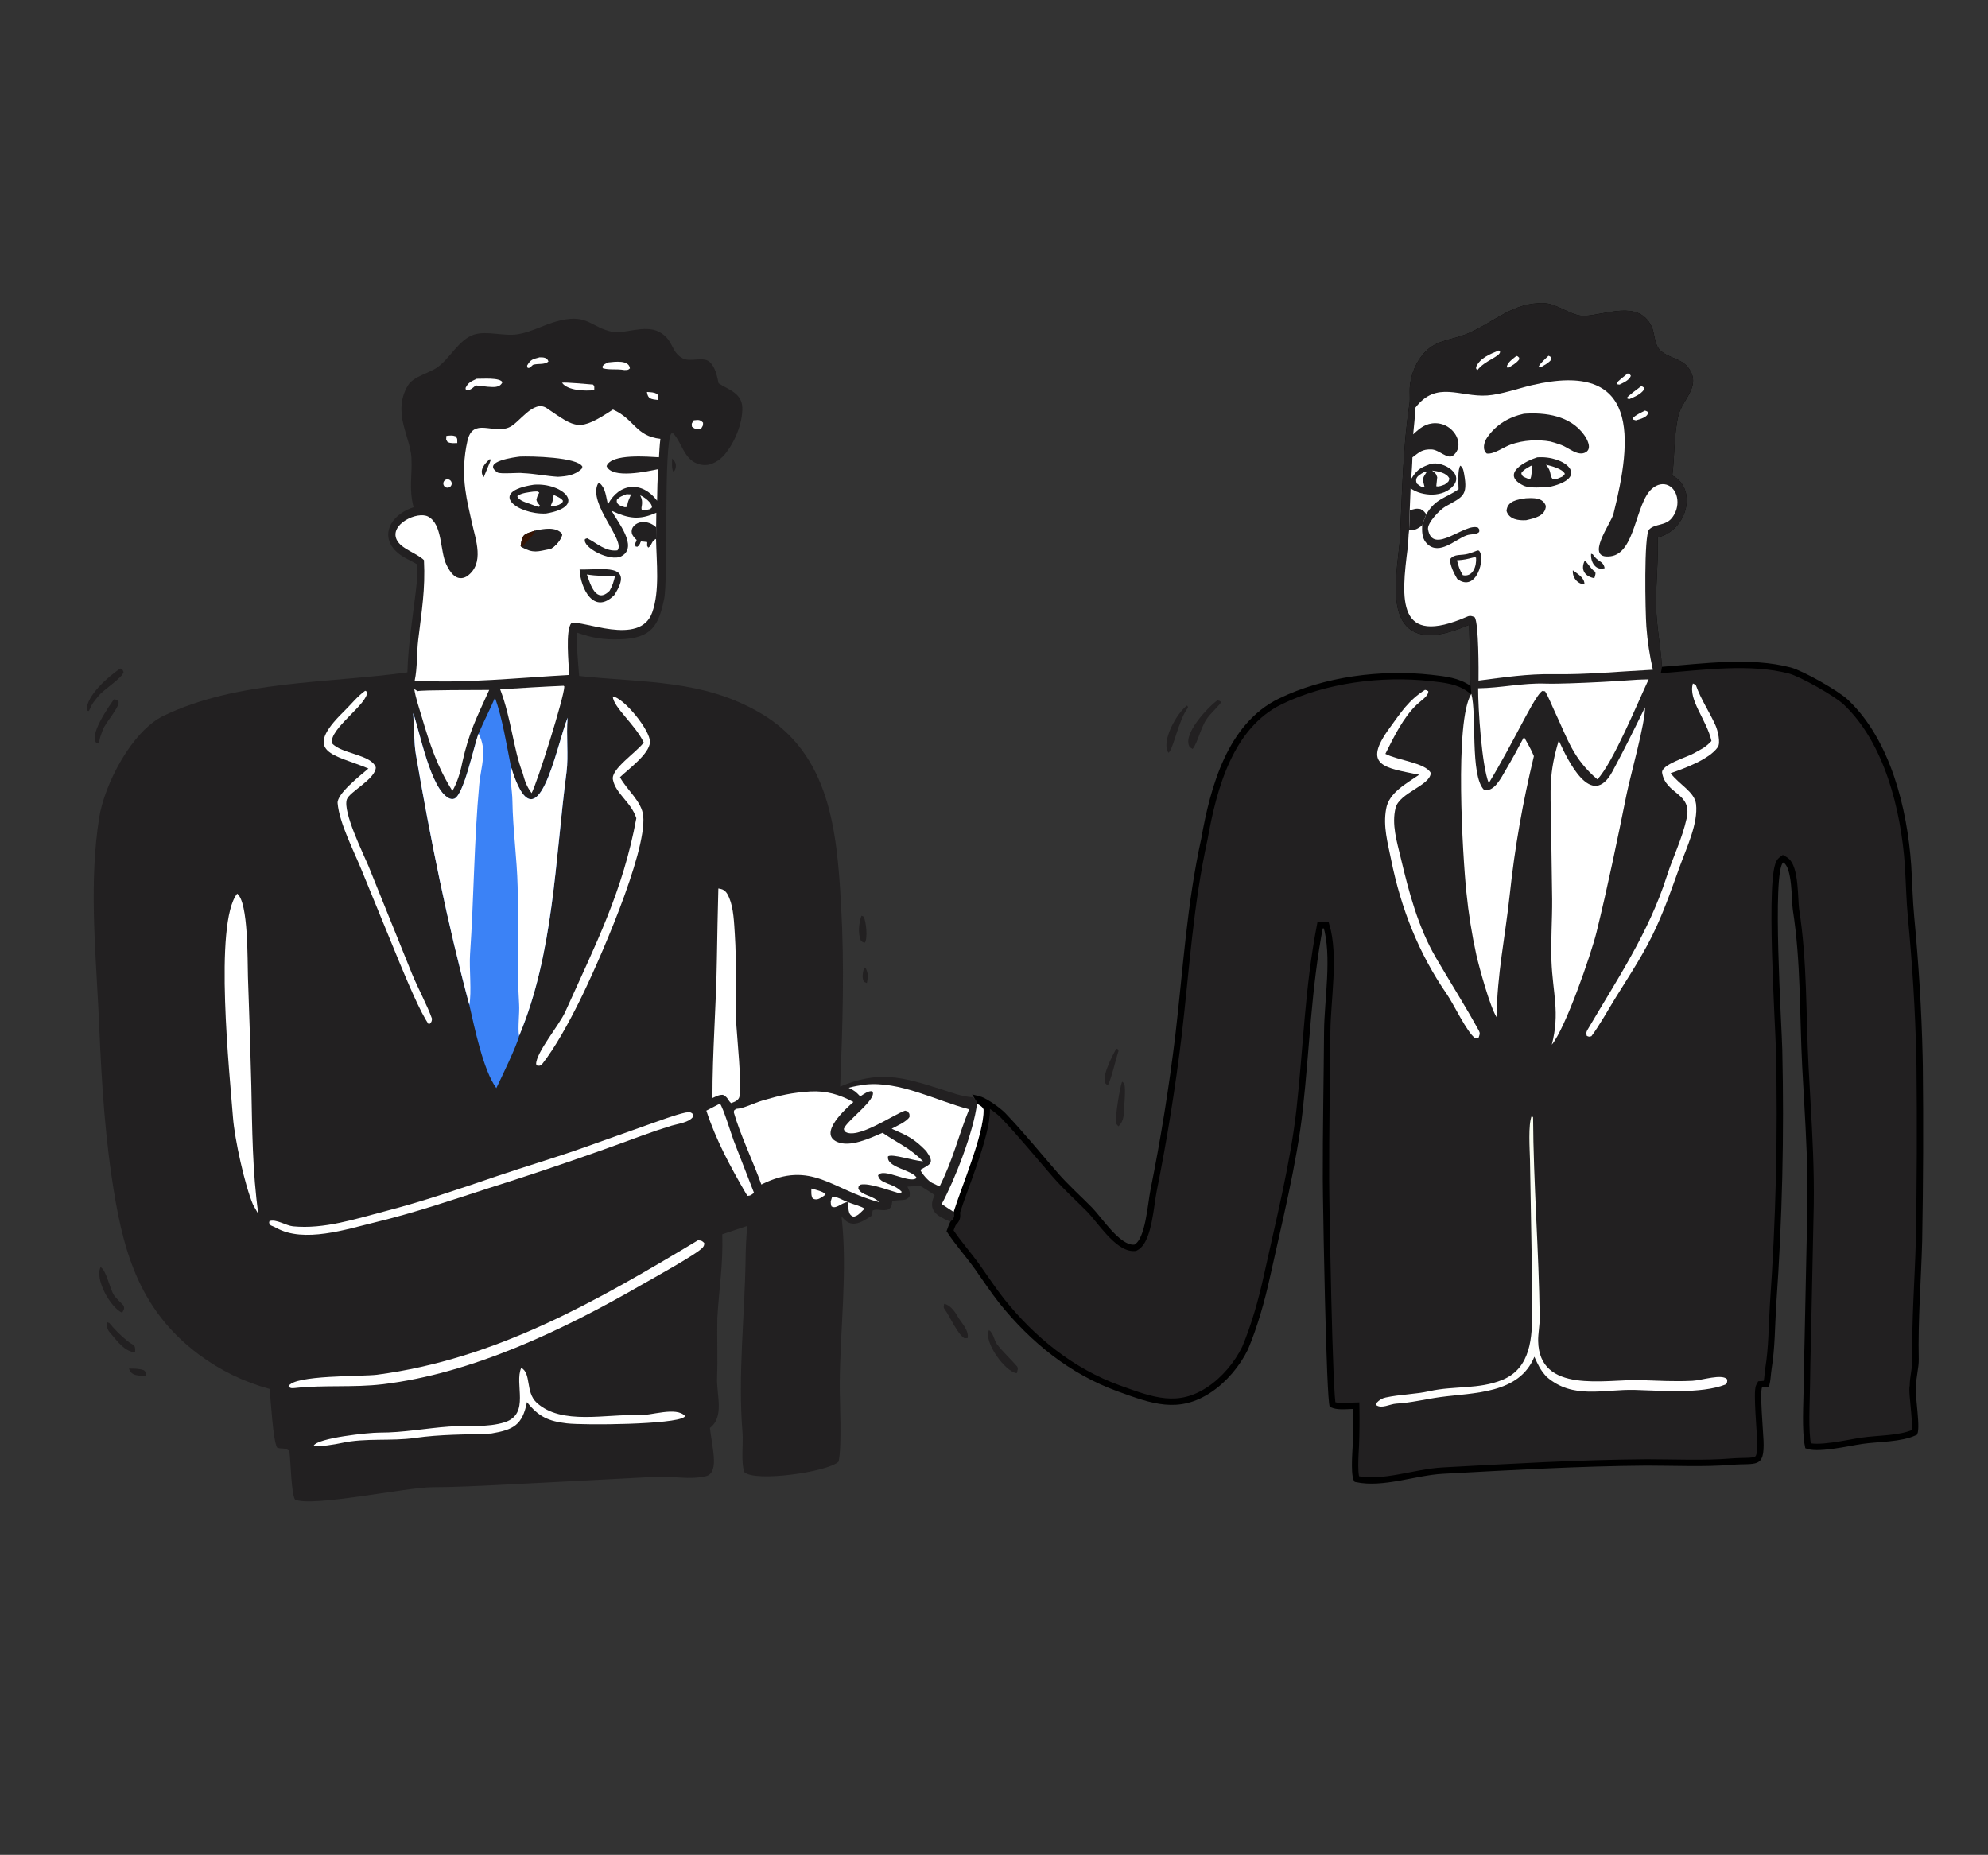 <?xml version="1.0" encoding="UTF-8"?> <svg xmlns="http://www.w3.org/2000/svg" width="329" height="307" viewBox="0 0 329 307" fill="none"><rect x="0" y="0" width="329" height="307" fill="#333333" stroke="none"/><path d="M255.527 50.708H255.535C256.501 50.731 257.524 51.218 258.688 51.765C259.79 52.282 261.039 52.863 262.276 52.806C263.202 52.763 264.236 52.568 265.255 52.38C266.29 52.19 267.322 52.004 268.306 51.954C269.288 51.905 270.179 51.993 270.936 52.321C271.677 52.642 272.327 53.208 272.816 54.185V54.186C273.089 54.73 273.174 55.383 273.353 56.186C273.508 56.887 273.737 57.679 274.32 58.292L274.442 58.412C275.197 59.114 276.159 59.475 276.955 59.815C277.735 60.148 278.389 60.471 278.864 61.031L278.957 61.146C279.481 61.834 279.664 62.437 279.67 62.987C279.676 63.549 279.497 64.109 279.205 64.711C278.906 65.328 278.529 65.91 278.145 66.585C277.774 67.237 277.414 67.946 277.234 68.715C276.854 70.346 276.707 72.035 276.603 73.704C276.497 75.387 276.435 77.034 276.227 78.645L276.178 79.02L276.518 79.185C278.281 80.043 278.92 81.997 278.479 83.99C278.039 85.976 276.54 87.865 274.204 88.448L273.788 88.551L273.806 88.979C273.88 90.786 273.798 92.688 273.706 94.628C273.614 96.56 273.513 98.53 273.555 100.438C273.592 102.19 273.787 103.869 273.994 105.509C274.202 107.157 274.42 108.759 274.514 110.394L274.544 110.929L275.079 110.888C281.954 110.355 289.682 109.261 296.214 110.981C297.152 111.228 299.061 112.151 300.979 113.233C302.893 114.313 304.702 115.489 305.455 116.199C312.351 122.695 315.123 133.917 315.768 143.249C315.937 146.02 316.012 149.12 316.267 151.791C317.003 159.561 317.482 167.09 317.658 174.859L317.689 176.416C317.794 186.084 317.756 195.754 317.581 205.421C317.407 211.902 316.873 218.447 317.016 225.007C317.029 225.621 316.923 226.335 316.804 227.114C316.692 227.844 316.571 228.632 316.57 229.349C316.522 229.55 316.511 229.795 316.513 230.024C316.514 230.319 316.534 230.676 316.564 231.065C316.624 231.838 316.727 232.8 316.809 233.71C316.892 234.636 316.955 235.519 316.943 236.193C316.938 236.532 316.913 236.791 316.873 236.964C316.862 237.013 316.85 237.048 316.841 237.072C315.682 237.603 314.236 237.856 312.69 238.02C311.158 238.182 309.462 238.261 308.056 238.467C307.52 238.545 306.767 238.688 305.937 238.837C305.099 238.988 304.167 239.149 303.249 239.272C302.329 239.395 301.436 239.478 300.675 239.476C300.042 239.474 299.553 239.41 299.221 239.298C298.965 238.035 298.902 236.295 298.911 234.488C298.916 233.528 298.942 232.562 298.968 231.655C298.994 230.751 299.02 229.9 299.025 229.182C299.045 226.815 299.101 224.569 299.163 222.206V222.203L299.639 199.443V199.439C299.724 193.583 299.424 187.995 299.1 182.304L298.78 176.566C298.33 167.949 298.575 159.164 297.216 150.498C297.162 150.123 297.131 149.519 297.091 148.767C297.052 148.026 297.004 147.167 296.916 146.328C296.828 145.494 296.697 144.653 296.48 143.955C296.274 143.288 295.949 142.615 295.381 142.29L295.083 142.12L294.808 142.325C294.552 142.514 294.405 142.834 294.308 143.117C294.202 143.425 294.117 143.812 294.047 144.251C293.906 145.134 293.814 146.304 293.759 147.657C293.648 150.366 293.681 153.876 293.774 157.443C293.868 161.012 294.024 164.65 294.16 167.62C294.297 170.599 294.413 172.891 294.431 173.789V173.791C294.759 187.829 294.424 201.875 293.432 215.882L293.431 215.887C293.201 219.545 293.242 222.942 292.665 226.529V226.53C292.597 226.959 292.551 227.528 292.496 228.024C292.454 228.403 292.403 228.747 292.339 229.026C292.091 229.062 291.897 229.08 291.577 229.102L291.293 229.121L291.154 229.369C291.089 229.487 291.055 229.62 291.034 229.724C291.011 229.838 290.994 229.968 290.982 230.105C290.958 230.38 290.949 230.721 290.949 231.101C290.949 231.862 290.987 232.817 291.038 233.785C291.143 235.749 291.299 237.716 291.327 238.417C291.374 239.595 291.32 240.349 291.178 240.838C291.047 241.29 290.854 241.479 290.599 241.594C290.287 241.734 289.834 241.787 289.117 241.812C288.432 241.835 287.54 241.834 286.49 241.92C282.033 242.285 277.124 242.048 272.553 242.045H272.549C261.299 242.125 249.965 242.793 238.753 243.398C236.425 243.523 233.887 244.126 231.462 244.553C229.028 244.982 226.672 245.243 224.513 244.795C224.511 244.792 224.509 244.789 224.507 244.785C224.463 244.697 224.415 244.544 224.374 244.314C224.293 243.859 224.26 243.235 224.258 242.556C224.255 241.875 224.282 241.177 224.312 240.58L224.386 239.218C224.462 237.208 224.485 235.194 224.451 233.181L224.442 232.649L223.91 232.664C223.257 232.683 222.607 232.741 221.942 232.723C221.382 232.707 220.897 232.635 220.516 232.471C220.505 232.409 220.492 232.331 220.48 232.237C220.446 231.957 220.41 231.565 220.375 231.072C220.304 230.086 220.234 228.72 220.167 227.088C220.032 223.826 219.907 219.522 219.8 215.121C219.639 208.519 219.518 201.709 219.466 197.886L219.438 195.178C219.417 187.052 219.589 178.926 219.646 170.785C219.664 168.16 219.997 165.085 220.146 161.925C220.293 158.814 220.254 155.669 219.479 153.102L218.461 153.155C216.455 163.535 216.225 173.29 215.073 183.687C214.091 192.548 211.579 202.506 209.65 211.308C208.796 215.209 207.585 219.494 206.049 223.136C204.755 225.788 202.606 228.336 200.187 229.961C197.58 231.714 195.219 232.163 192.835 231.944C190.416 231.721 187.965 230.813 185.159 229.797C177.378 226.981 170.951 221.791 165.771 215.322C164.442 213.65 163.046 211.521 161.732 209.683C161.032 208.702 160.193 207.66 159.388 206.636C158.597 205.632 157.836 204.643 157.23 203.713C157.384 203.287 157.545 202.828 157.709 202.506C157.97 202.23 158.208 201.976 158.318 201.659C158.427 201.344 158.398 201.011 158.352 200.644C158.976 198.629 160.194 195.523 161.287 192.31C161.837 190.692 162.35 189.063 162.72 187.577C163.087 186.099 163.324 184.726 163.301 183.635L163.299 183.54L163.263 183.452L163.205 183.321C162.946 182.793 162.51 182.543 162.153 182.337C162.113 182.192 162.058 182.065 161.991 181.952C162.132 181.988 162.32 182.054 162.555 182.163C162.954 182.35 163.412 182.62 163.869 182.923C164.792 183.535 165.647 184.236 165.955 184.557C168.978 187.708 171.745 191.133 174.643 194.457V194.458C176.423 196.511 178.503 198.357 180.356 200.245C180.734 200.63 181.203 201.205 181.752 201.877C182.293 202.54 182.903 203.285 183.539 203.974C184.174 204.661 184.854 205.314 185.544 205.786C186.225 206.253 186.983 206.59 187.755 206.533L187.861 206.525L187.956 206.476C188.592 206.15 189.023 205.458 189.336 204.718C189.658 203.957 189.899 203.031 190.091 202.094C190.283 201.154 190.431 200.178 190.556 199.309C190.682 198.43 190.784 197.677 190.891 197.15V197.149C192.609 188.597 193.994 179.981 195.042 171.322V171.32C196.327 160.288 196.939 149.709 199.32 138.876L199.322 138.867L199.324 138.856C200.077 134.605 201.146 129.914 203.07 125.779C204.993 121.647 207.751 118.108 211.864 116.1C219.261 112.489 228.609 111.301 236.83 112.211C239.168 112.47 241.306 112.706 243.08 113.971L243.988 114.618L243.909 113.506C243.794 111.864 243.763 110.185 243.745 108.489C243.727 106.797 243.721 105.082 243.655 103.39L243.625 102.622L242.921 102.928C241.077 103.727 238.452 104.644 236.553 104.601C234.701 104.549 233.548 103.871 232.811 102.856C232.051 101.81 231.686 100.346 231.568 98.658C231.452 96.977 231.584 95.139 231.765 93.393C231.943 91.671 232.172 90.001 232.23 88.746C232.576 81.37 232.695 74.145 233.781 66.889C233.844 66.467 233.84 65.965 233.83 65.503C233.823 65.142 233.812 64.801 233.818 64.493L233.831 64.198C233.968 62.157 234.857 59.982 236.303 58.543L236.599 58.266C237.471 57.499 238.468 57.109 239.591 56.779C240.688 56.456 241.965 56.179 243.209 55.641H243.21C244.345 55.15 245.383 54.575 246.371 54.001C247.368 53.422 248.298 52.854 249.257 52.346C251.156 51.34 253.091 50.618 255.527 50.708Z" fill="#222021" stroke="black" stroke-width="1.051"></path><path d="M243.131 103.41C241.286 104.209 238.565 105.174 236.54 105.127C228.562 104.904 231.476 93.663 231.707 88.722C232.052 81.367 232.172 74.102 233.263 66.812C233.375 66.069 233.252 64.979 233.308 64.162C233.461 61.871 234.513 59.403 236.253 57.871C238.172 56.186 240.593 56.202 243.002 55.159C247.428 53.243 250.42 49.993 255.549 50.183C257.75 50.235 260.086 52.38 262.253 52.281C265.781 52.118 271.121 49.617 273.288 53.95C273.911 55.192 273.706 57.008 274.802 58.028C276.145 59.276 278.23 59.322 279.377 60.827C281.709 63.89 278.394 66.065 277.747 68.834C277.007 72.005 277.172 75.445 276.749 78.713C280.842 80.705 279.446 87.682 274.333 88.957C274.484 92.625 273.999 96.656 274.082 100.426C274.155 103.871 274.851 107.048 275.04 110.364C274.715 113.145 272.997 114.904 272.239 117.074C272.319 119.542 269.798 128.455 269.2 131.415C267.686 138.914 266.037 146.898 264.212 154.301C263.294 158.019 259.07 170.207 256.816 172.903C256.258 174.361 254.646 178.313 253.297 179.038C250.7 178.979 247.846 170.739 247.684 168.363C246.615 166.719 244.812 160.193 244.329 158.063C243.578 154.633 243.027 151.164 242.678 147.67C242.071 141.829 240.679 119.31 243.496 114.832L243.387 113.543C243.153 110.225 243.262 106.775 243.131 103.41Z" fill="#222021"></path><path d="M272.237 117.074C272.317 119.542 269.796 128.455 269.198 131.415C267.684 138.914 266.035 146.898 264.21 154.301C263.292 158.019 259.068 170.207 256.814 172.903C258.192 167.587 256.965 164.407 256.756 159.073C256.629 155.807 256.896 152.182 256.87 148.847L256.689 136.172C256.589 130.669 256.309 128.025 257.965 122.556C259.459 125.873 263.396 134.105 266.857 127.672C268.756 124.145 270.476 120.672 272.237 117.074Z" fill="white"></path><path d="M247.682 168.363C246.613 166.719 244.81 160.193 244.328 158.063C243.577 154.633 243.025 151.164 242.676 147.67C242.07 141.829 240.678 119.31 243.494 114.832C244.419 118.153 243.274 128.248 245.553 130.685C247.233 131.272 248.481 128.632 249.207 127.411C250.252 125.65 251.261 123.799 252.213 121.983C252.791 123.014 253.396 124.053 253.847 125.146C251.982 132.891 250.699 140.159 249.848 148.105C249.105 155.044 247.743 161.298 247.682 168.363Z" fill="white"></path><path d="M234.233 67.477C237.748 62.911 241.595 65.762 246.13 65.456C248.391 65.304 251.343 64.264 253.499 63.757C271.434 59.54 270.138 72.639 267.013 85.068C266.648 86.57 262.082 92.638 266.542 92.073C270.67 91.551 270.623 83.291 273.393 80.885C275.218 79.3 277.33 80.383 277.585 82.668C277.703 83.778 277.374 84.89 276.67 85.755C275.598 87.068 273.895 86.641 272.926 87.632C272.028 88.549 272.29 101.383 272.464 103.698C272.639 106.107 272.999 108.498 273.54 110.852C268.102 111.127 262.525 111.681 257.096 111.584C252.857 111.509 248.867 112.118 244.683 112.651C244.708 110.973 244.717 103.323 244.074 102.183C243.674 101.95 243.274 101.856 242.847 102.043C231.121 107.174 231.852 99.277 232.986 90.516C233.079 89.784 233.068 88.56 233.19 87.787C233.253 86.732 233.264 85.54 233.297 84.473L233.444 80.828C235.36 82.188 238.921 82.389 240.577 80.323C242.316 78.153 238.237 76.006 236.405 76.919C234.831 77.477 234.349 77.992 233.546 79.266C233.619 78.102 233.722 76.858 233.746 75.701C234.935 74.811 235.353 74.339 236.907 74.387C238.172 74.425 239.584 76.124 240.5 75.379C241.807 74.317 241.495 72.545 240.484 71.397C239.762 70.56 238.719 70.069 237.616 70.043C235.967 70.018 234.975 70.854 233.868 71.891C233.991 70.561 234.206 68.777 234.233 67.477Z" fill="white"></path><path d="M241.383 80.982C241.365 80.099 241.2 77.687 241.678 77.065C242.138 77.391 242.216 77.966 242.307 78.482C242.961 82.088 242.041 82.238 239.226 83.823C238.288 84.35 236.147 86.571 236.332 87.616C237.11 92.027 242.501 86.419 244.61 87.337C244.893 87.76 244.828 87.531 244.793 88.051C244.299 88.536 243.432 88.342 242.692 88.615C240.787 89.318 238.233 91.933 236.225 90.053C235.403 89.282 235.318 88.284 235.352 87.217L235.361 86.975C235.545 86.335 235.798 85.727 236.041 85.105C237.621 82.487 239.12 82.525 241.383 80.982Z" fill="#222021"></path><path d="M233.296 84.473C234.079 84.249 234.296 84.122 235.07 84.246C235.641 84.581 235.615 84.581 236.039 85.105C235.797 85.727 235.544 86.335 235.359 86.975C234.459 87.604 234.268 87.72 233.189 87.787C233.252 86.732 233.263 85.54 233.296 84.473Z" fill="#222021"></path><path d="M252.198 68.479C255.821 68.227 259.867 68.806 262.153 71.971C262.662 72.676 263.502 74.211 262.457 74.838C261.157 75.619 259.576 74.067 258.373 73.647C257.742 73.419 257.224 73.255 256.584 73.079C254.503 72.704 252.14 72.845 250.128 73.538C248.819 73.988 247.272 75.22 246.049 75.064C245.251 74.408 245.609 73.125 246.132 72.383C247.616 70.269 249.686 69.031 252.198 68.479Z" fill="#222021"></path><path d="M254.398 75.696C258.987 75.352 263.208 78.977 256.644 80.538C255.448 80.654 253.154 80.871 252.127 80.37C248.207 78.458 252.498 76.28 254.398 75.696Z" fill="#222021"></path><path d="M255.848 76.918C256.69 77.108 258.633 77.595 258.978 78.44L258.624 78.851C258.022 79.114 257.622 79.363 256.984 79.332C256.363 78.646 256.866 78.073 255.848 76.918Z" fill="white"></path><path d="M253.397 77.07L253.604 77.161C253.435 77.927 253.53 78.707 253.246 79.287L252.797 79.2C252.217 78.938 251.881 78.93 251.768 78.298C252.077 77.764 252.837 77.405 253.397 77.07Z" fill="white"></path><path d="M244.523 91.103L244.757 91.141C245.915 92.295 244.343 98.214 241.162 95.817C240.686 95.036 239.884 93.453 239.997 92.537C240.684 91.615 241.851 91.981 242.954 91.657C243.552 91.48 243.945 91.332 244.523 91.103Z" fill="#222021"></path><path d="M243.907 92.249C244.145 92.191 244.02 92.184 244.278 92.316C244.376 93.665 243.791 95.55 242.091 95.204C241.497 94.224 241.417 93.817 241.119 92.737C242.333 92.661 242.724 92.555 243.907 92.249Z" fill="white"></path><path d="M252.517 82.47C253.759 82.409 255.371 82.326 255.827 83.752C255.749 85.438 253.882 85.789 252.566 86.097C251.294 86.178 249.74 85.969 249.322 84.574C249.433 82.876 251.165 82.677 252.517 82.47Z" fill="#222021"></path><path d="M262.27 92.776C262.723 93.14 263.29 94.179 263.895 94.565C264.204 94.764 263.946 95.367 263.852 95.698C262.276 95.415 261.516 94.299 262.27 92.776Z" fill="#222021"></path><path d="M263.316 91.652L263.603 91.753C264.441 93.09 265.308 92.755 265.559 94.036C264.067 94.513 263.194 93.004 263.316 91.652Z" fill="#222021"></path><path d="M260.295 94.396C261.209 95.081 262.238 95.628 262.218 96.734C261.04 96.652 260.184 95.574 260.295 94.396Z" fill="#222021"></path><path d="M270.379 112.544C271.131 112.478 272.073 112.472 272.842 112.445C271.055 116.237 266.945 126.252 264.355 128.996C260.325 125.551 259.511 122.478 257.306 117.795C256.781 116.683 256.334 115.467 255.701 114.421L255.267 114.35C254.456 114.733 252.442 118.713 251.855 119.777C250.092 123.081 248.336 126.424 246.38 129.616C245.22 126.731 244.606 117.25 244.619 113.916C248.345 113.88 251.962 113.017 255.703 113.144C257.012 113.189 258.486 113.134 259.807 113.101C263.335 112.984 266.86 112.798 270.379 112.544Z" fill="white"></path><path d="M237.004 77.88C237.964 77.992 239.449 78.246 239.869 79.223C239.707 79.847 239.707 79.682 239.1 80.191C238.511 80.377 238.215 80.581 237.693 80.478C237.74 79.98 237.791 79.482 237.851 78.986C237.655 78.355 237.542 78.322 237.004 77.88Z" fill="white"></path><path d="M248.039 58.009L248.25 58.198C248.328 59.019 245.658 59.689 244.511 61.252C244.238 60.998 244.325 61.157 244.273 60.764C244.934 59.228 246.592 58.616 248.039 58.009Z" fill="white"></path><path d="M235.853 78.031L236.087 78.142C235.489 79.079 235.375 79.118 235.66 80.229L235.738 80.529L235.404 80.648C234.962 80.426 234.862 80.332 234.477 80.036C234.015 78.926 234.978 78.568 235.853 78.031Z" fill="white"></path><path d="M271.643 63.886L272.043 64.131L272.068 64.486C271.503 65.292 270.503 65.684 269.614 66.068C269.511 66.046 269.316 65.949 269.209 65.903C269.396 65.512 271.141 64.286 271.643 63.886Z" fill="white"></path><path d="M272.24 67.958C272.414 67.993 272.534 68.079 272.702 68.166C272.925 69.009 271.309 69.416 270.722 69.575L270.302 69.45L270.246 69.186C270.686 68.682 271.613 68.283 272.24 67.958Z" fill="white"></path><path d="M269.366 61.809C269.79 61.95 269.621 61.829 269.89 62.186C269.697 62.915 268.657 63.341 268.032 63.655C267.647 63.616 267.805 63.692 267.543 63.453C267.696 63.069 268.89 62.238 269.366 61.809Z" fill="white"></path><path d="M250.955 58.913C251.246 58.994 251.159 58.984 251.415 59.211L251.388 59.522C250.935 60.117 250.341 60.419 249.703 60.83C249.545 60.873 249.661 60.85 249.35 60.803C249.425 60.017 250.321 59.437 250.955 58.913Z" fill="white"></path><path d="M256.266 58.888C256.593 59.012 256.475 58.954 256.742 59.215L256.72 59.52C256.284 60.093 255.662 60.381 255.028 60.758L254.799 60.844L254.635 60.678C254.933 60.087 255.76 59.376 256.266 58.888Z" fill="white"></path><path d="M253.491 184.681L253.714 184.93C253.769 195.92 254.676 207.052 254.812 218.058C254.827 219.314 254.532 220.75 254.554 221.948C254.727 230.751 265.656 228.27 271.355 228.422C274.694 228.519 276.886 228.684 280.083 228.537C281.643 228.464 285.071 227.29 285.858 228.328C285.785 228.964 285.909 228.702 285.525 229.164C281.488 230.74 274.834 230.155 270.557 230.047C265.338 229.913 260.298 231.663 255.946 227.868C254.894 226.723 254.556 225.934 253.925 224.554C251.402 230.749 243.897 230.476 238.351 231.234C235.968 231.558 233.525 232.174 231.077 232.312C230.026 232.37 228.648 233.217 227.754 232.556L227.823 232.181C228.243 231.727 228.716 231.431 229.326 231.3C231.762 230.778 234.185 230.785 236.637 230.238C240.652 229.346 244.711 229.978 248.617 228.39C253.378 226.452 253.587 221.29 253.556 216.891C253.534 214.057 253.518 211.211 253.487 208.372L253.202 192.011C253.16 190.228 252.873 186.136 253.491 184.681Z" fill="url(#paint0_linear_3470_27668)"></path><path d="M235.827 114.181C236.18 114.251 236.056 114.214 236.374 114.407C236.423 115.186 235.204 115.925 234.535 116.554C232.219 118.732 230.683 121.964 229.269 124.77C231.321 125.853 235.927 126.253 236.778 127.938C236.716 130 231.588 131.207 230.959 133.721C230.278 136.443 231.183 139.329 231.799 141.924C233.15 147.627 234.678 153.454 237.656 158.552C239.962 162.498 242.471 166.452 244.681 170.477C245.021 171.094 244.872 171.179 244.677 171.814L244.127 171.834C242.747 170.844 240.56 166.165 239.484 164.61C234.767 157.793 231.85 150.349 230.212 142.254C229.649 139.471 228.871 136.761 229.391 133.906C229.816 131.208 232.73 129.711 234.864 128.228C229.1 127.06 225.37 126.764 229.989 120.462C231.87 117.897 233.053 115.951 235.827 114.181Z" fill="white"></path><path d="M280.162 113.124C280.302 113.175 280.502 113.293 280.642 113.367C281.536 115.877 282.838 117.683 283.906 120.057C284.272 120.873 284.786 122.945 284.283 123.665C282.854 125.715 278.613 127.226 276.479 127.973C277.941 129.897 280.453 131.07 280.684 133.094C281.049 136.272 279.115 140.316 278.055 143.236C276.759 146.809 275.672 150.006 274.104 153.446C272.179 157.671 269.81 161.2 267.378 165.119C266.16 167.084 264.686 169.752 263.367 171.505C262.852 171.603 263.096 171.622 262.607 171.458C262.481 171.049 262.494 170.829 262.725 170.435C267.636 162.076 272.862 154.354 275.845 145.027C276.885 141.782 278.366 138.899 279.131 135.438C280.075 131.157 275.663 131.557 275.067 127.888C274.916 126.533 279.273 125.306 280.353 124.665C281.458 124.009 282.02 123.887 283.09 122.795L283.236 122.641C282.465 119.174 279.342 115.824 280.162 113.124Z" fill="white"></path><path d="M68.44 83.953C67.64 80.707 68.231 79.005 68.094 75.788C68.028 74.218 67.187 72.013 66.787 70.375C66.229 68.091 66.242 65.913 67.492 63.821C68.418 62.273 70.956 61.827 72.427 60.768C74.486 59.285 75.952 56.213 78.397 55.395C80.541 54.677 83.392 55.709 85.697 55.318C88.291 54.878 90.155 53.62 92.782 53.025C97.373 51.986 97.791 54.227 101.452 54.947C103.233 55.297 106.722 53.7 109.039 54.908C111.503 56.193 110.973 58.201 112.932 59.289C114.216 60.001 116.31 58.971 117.379 59.859C118.374 60.684 118.687 62.3 118.921 63.441C120.514 64.489 122.782 65.041 122.849 67.472C122.921 70.065 121.554 73.318 119.875 75.288C119.115 76.181 117.821 76.999 116.615 76.972C113.224 76.821 112.995 73.296 111.399 71.729L111.106 71.742C109.782 73.425 110.617 95.691 109.912 99.115C108.987 103.603 107.819 105.633 102.643 105.811C99.842 105.908 98.008 105.59 95.441 104.683C95.426 107.085 95.657 109.487 95.845 111.882C106.523 113.043 116.202 112.411 125.79 117.99C137.429 124.763 138.507 137.689 139.188 149.729C139.767 159.965 139.454 169.678 139.039 179.841C145.372 177.172 149.233 178.2 155.707 180.268C157.571 180.863 159.031 181.465 161.013 181.617C161.363 181.988 161.635 182.177 161.686 182.671C162.179 182.978 162.568 183.125 162.776 183.647C162.863 187.728 159.048 196.567 157.818 200.593C157.934 201.486 157.897 201.544 157.276 202.202C155.077 201.274 153.421 200.352 154.678 197.795C153.941 197.269 153.064 196.751 152.288 196.268C151.604 196.326 150.861 196.357 150.171 196.399C150.487 197.121 150.628 197.209 150.545 197.973C149.943 198.951 149.038 198.431 147.665 198.812C147.553 199.557 147.579 199.68 147.112 200.152C145.987 200.554 145.245 199.98 144.431 200.334C144.358 200.737 144.323 200.873 144.195 201.262C142.343 202.446 140.811 203.393 139.26 201.295C140.307 210.255 139.018 220.048 138.973 229.08C138.958 231.994 139.354 239.459 138.779 241.915C136.999 243.638 124.915 245.341 123.176 243.64C122.591 241.877 123.034 238.987 122.879 237.091C122.098 227.559 123.259 217.876 123.391 208.314C123.416 206.571 123.482 204.622 123.695 202.897L119.534 204.29C119.674 209.508 119.013 213.039 118.715 218.136C118.643 221.41 118.801 224.763 118.67 228.033C118.559 230.822 119.931 234.479 117.486 236.331C117.623 237.498 117.839 238.656 117.985 239.812C118.153 241.141 118.574 243.898 116.837 244.316C114.127 244.967 111.324 244.282 108.574 244.422L83.009 245.747C79.819 245.91 74.716 246.159 71.608 246.145C67.416 246.125 51.471 249.524 48.809 248.173C48.195 247.161 48.129 242.062 47.885 240.134C46.831 239.465 46.731 239.932 45.854 239.583C45.197 238.485 44.796 231.732 44.628 229.889C40.407 228.744 36.439 226.814 32.931 224.202C22.712 216.575 20.173 206.467 18.438 194.489C17.074 185.072 16.702 176.32 16.277 166.845C15.744 156.438 14.784 145.721 16.407 135.375C17.279 129.822 21.792 121.011 27.089 118.462C39.301 112.585 54.159 113.125 67.422 111.285C67.548 106.757 68.266 102.413 68.805 97.926C68.99 96.39 69.122 94.963 69.049 93.409C68.456 93.06 67.705 92.699 67.09 92.361C62.448 89.808 63.924 85.451 68.44 83.953Z" fill="#222021"></path><path d="M161.686 182.671C162.179 182.978 162.567 183.125 162.776 183.647C162.863 187.728 159.048 196.567 157.818 200.593L155.84 199.285C158 195.329 161.161 187.198 161.686 182.671Z" fill="white"></path><path d="M70.162 92.704C68.844 91.457 66.393 90.863 65.653 89.334C64.416 86.774 69.087 84.544 70.87 85.509C73.262 86.803 72.777 91.17 73.879 93.462C74.465 94.68 75.522 96.378 77.252 95.399C80.276 93.3 78.702 89.301 78.073 86.418C77.678 84.61 77.251 82.9 77.005 81.017C76.637 78.336 76.757 75.611 77.359 72.973C78.25 69.052 81.565 71.862 84.204 70.752C85.88 70.129 88.255 66.036 90.5 67.566C95.382 70.892 95.767 71.498 101.443 67.786C105.026 69.373 105.176 72.181 109.291 72.632C109.164 73.654 109.116 74.654 109.056 75.681C107.333 75.605 101.17 75.013 100.385 77.142C101.298 79.319 107.086 78.021 108.907 77.654C108.814 79.391 108.759 81.13 108.743 82.87C106.313 79.61 102.508 79.867 100.604 83.482C100.275 82.197 100.246 80.85 99.263 79.99L98.967 80.037C97.237 83.347 103.616 89.499 102.177 91.094C100.225 91.335 98.871 89.952 97.17 89.081L96.817 89.219C96.292 90.568 100.997 93.056 102.838 92.061C105.695 90.517 102.174 86.342 101.213 84.54C103.991 85.805 105.735 86.148 108.619 84.864L108.586 87.272L108.572 89.202C108.641 93.025 109.207 97.805 107.94 101.358C105.894 107.096 96.239 102.468 94.54 103.157C93.55 104.308 94.126 109.92 94.204 111.719C86.209 112.145 76.567 113.18 68.63 112.643C69.084 110.547 68.952 108.066 69.209 105.913C69.776 101.143 70.412 97.576 70.162 92.704Z" fill="white"></path><path d="M105.388 89.389C105.053 89.098 104.668 88.69 104.564 88.245C104.473 87.853 104.572 87.441 104.831 87.132C105.79 85.998 107.575 86.284 108.584 87.272L108.571 89.202C107.787 89.505 107.915 90.284 107.277 90.644C106.96 90.188 107.135 90.289 107.113 89.719C106.711 89.665 106.445 89.635 106.034 89.613C105.843 90.104 105.873 90.094 105.509 90.463L105.213 90.44C105.078 89.909 105.152 90.017 105.388 89.389Z" fill="#222021"></path><path d="M105.386 89.389C105.76 88.75 105.877 88.394 106.489 88.038L106.762 88.082C106.758 88.734 106.453 88.987 106.032 89.613C105.841 90.104 105.872 90.094 105.507 90.463L105.212 90.44C105.076 89.909 105.151 90.017 105.386 89.389Z" fill="#222021"></path><path d="M86.035 75.569C87.85 75.481 95.604 75.651 96.39 77.243L96.246 77.613C95.091 78.67 93.825 78.824 92.335 78.914C90.489 78.807 88.513 78.394 86.571 78.308C85.859 78.179 82.802 78.507 82.33 78.191C79.578 76.345 85.4 75.646 86.035 75.569Z" fill="#222021"></path><path d="M88.361 80.224C93.079 79.862 97.403 83.81 90.342 84.995C85.603 85.193 80.588 81.387 88.361 80.224Z" fill="#222021"></path><path d="M88.346 81.355C88.876 81.364 88.961 81.263 89.242 81.534C88.964 82.058 88.899 82.144 88.775 82.746C88.915 83.195 89.024 83.284 89.319 83.641L89.418 83.76L89.131 83.897C88.686 83.78 88.418 83.663 87.992 83.498C87.294 83.238 85.771 82.863 85.617 82.114C86.223 81.582 87.523 81.47 88.346 81.355Z" fill="white"></path><path d="M91.627 81.91C92.149 82.165 92.882 82.429 93.17 82.893C93.032 83.349 93.005 83.235 92.465 83.561C91.92 83.733 91.858 83.768 91.27 83.819L91.172 83.632C91.501 82.918 91.556 82.693 91.627 81.91Z" fill="white"></path><path d="M95.92 94.257C99.513 94.371 105.173 93.055 101.662 98.49C98.288 101.892 96.05 97.363 95.92 94.257Z" fill="#222021"></path><path d="M97.125 95.081C98.773 95.35 100.15 95.353 101.805 95.27C101.532 96.327 101.426 96.822 100.88 97.786C98.663 99.981 97.71 96.768 97.125 95.081Z" fill="white"></path><path d="M88.56 87.819C89.911 87.526 92.043 87.118 93.022 88.359C93.051 89.151 91.82 90.556 91.077 90.852C88.918 91.3 88.298 91.611 86.369 90.583L86.164 90.375C86.427 88.323 86.722 88.432 88.56 87.819Z" fill="#222021"></path><path d="M86.369 90.583L86.164 90.375C86.427 88.323 86.722 88.432 88.56 87.819C88.437 88.558 87.046 89.691 86.369 90.583Z" fill="#351404"></path><path d="M93.025 88.359C93.054 89.151 91.823 90.556 91.08 90.852C91.275 90.44 91.478 90.032 91.689 89.628C92.112 88.833 92.219 88.603 93.025 88.359Z" fill="#222021"></path><path d="M90.359 88.158C90.527 88.31 90.445 88.207 90.547 88.506C89.838 89.3 89.266 89.992 88.606 90.828C88.343 90.549 88.429 90.716 88.431 90.277C88.918 89.315 89.498 88.799 90.359 88.158Z" fill="#222021"></path><path d="M81.078 75.97L81.206 76.146C81.19 76.268 80.195 78.619 80.054 78.973C79.196 77.85 80.222 76.721 81.078 75.97Z" fill="#222021"></path><path d="M79.201 121.424C80.055 119.385 81.085 117.457 81.919 115.468C83.131 118.848 83.831 123.254 84.559 126.886C88.883 141.027 92.091 123.358 93.936 118.796C93.68 121.67 94.107 125.128 93.757 127.799C91.853 142.306 91.642 157.792 85.903 171.463C85.63 172.889 82.82 178.683 82.138 180.091C79.964 177.146 78.528 170.043 77.671 166.327C74.071 152.918 71.152 138.513 68.815 124.808C68.496 122.937 68.524 120.035 68.379 118.029C69.534 121.294 71.229 130.527 74.281 132.102C74.55 132.241 74.899 132.3 75.186 132.186C76.784 131.548 78.43 123.369 79.201 121.424Z" fill="#3B82F6"></path><path d="M93.936 118.796C93.679 121.67 94.106 125.128 93.756 127.799C91.853 142.306 91.642 157.792 85.903 171.463C85.659 170.082 86.004 167.752 85.91 166.238C85.51 159.753 85.814 153.233 85.665 146.752C85.557 142.071 84.867 137.25 84.801 132.543C84.775 130.719 84.302 128.708 84.558 126.886C88.883 141.027 92.091 123.358 93.936 118.796Z" fill="white"></path><path d="M68.379 118.029C69.534 121.294 71.229 130.527 74.281 132.102C74.55 132.241 74.899 132.3 75.186 132.186C76.784 131.548 78.43 123.369 79.201 121.424C80.713 124.34 79.6 126.705 79.312 129.819C78.449 139.155 78.432 148.575 77.79 157.934C77.632 160.252 78.081 164.227 77.671 166.327C74.071 152.918 71.152 138.512 68.815 124.808C68.496 122.937 68.524 120.035 68.379 118.029Z" fill="white"></path><path d="M134.081 180.646C136.765 180.503 138.907 181.153 141.236 182.39C140.054 183.433 135.377 187.567 138.515 188.983C140.676 189.959 143.956 188.39 146.06 187.491C148.685 189.274 150.5 189.943 152.771 192.214C150.942 192.073 147.738 190.934 146.961 191.381C146.621 193.269 151.132 193.642 151.692 194.948C150.649 196.064 146.156 193.129 145.309 194.547C145.661 196.046 147.727 195.695 149.215 197.239L149.141 197.431L148.489 197.397C146.87 196.94 143.891 195.778 142.44 196.059C141.999 196.418 142.122 196.194 142.046 196.745C142.611 197.886 144.309 197.793 145.577 198.992C137.75 197.01 134.335 191.891 125.997 196.05C124.703 192.392 122.408 187.59 121.43 184.07C121.543 183.63 121.436 183.827 121.858 183.527C123.08 183.473 124.804 182.554 126.203 182.145C129.182 181.273 131.01 180.85 134.081 180.646Z" fill="white"></path><path d="M39.249 147.909C41.133 149.307 40.94 159.135 41.033 161.7C41.255 167.711 41.442 173.722 41.593 179.735C41.735 186.705 41.768 194.043 42.757 200.937C42.459 200.435 42.17 199.927 41.887 199.416C40.501 196.164 38.825 188.507 38.558 184.956C38.05 178.191 35.347 152.79 39.249 147.909Z" fill="white"></path><path d="M143.161 179.508C148.929 178.903 154.808 182.126 160.384 183.604C158.567 188.083 157.744 191.921 155.494 196.369L154.256 195.78C153.629 195.485 152.546 194.227 152.303 193.616C154.101 192.615 154.671 192.496 153.281 190.506C151.292 188.461 150.212 187.976 147.566 186.814C148.344 186.398 150.185 185.579 150.524 184.838C150.487 184.199 150.582 184.486 150.213 183.947C150.073 183.906 149.933 183.864 149.792 183.822C147.988 184.373 141.692 188.821 139.783 187.245C139.736 187.117 139.689 186.989 139.643 186.861C140.056 185.499 145.317 181.859 144.354 180.614C143.712 180.494 142.929 181.104 142.365 181.463C141.586 180.653 141.475 180.562 140.453 180.036C141.445 179.772 142.149 179.664 143.161 179.508Z" fill="white"></path><path d="M115.503 205.285C116.116 205.309 116.191 205.382 116.551 205.733C116.536 206.074 116.526 206.184 116.303 206.465C115.493 207.491 107.759 211.745 106.107 212.696C93.262 220.094 78.158 227.35 63.281 229.113C58.488 229.682 53.634 229.202 48.841 229.729C48.338 229.769 48.072 229.835 47.746 229.451C48.595 227.539 59.947 227.85 62.386 227.53C82.098 224.943 98.671 215.388 115.503 205.285Z" fill="white"></path><path d="M118.882 147.051C119.077 147.087 119.335 147.119 119.522 147.197C120.164 147.465 120.428 148.011 120.685 148.612C121.415 150.324 121.485 152.776 121.61 154.651C121.921 159.326 121.654 164.011 121.808 168.688C121.884 170.976 122.92 180.467 122.297 181.716C122.042 182.228 121.502 182.377 121.003 182.582C120.464 182.168 120.528 181.63 119.642 181.207C118.982 181.183 118.523 181.464 117.907 181.736C117.886 174.117 118.533 166.346 118.64 158.712C118.695 154.837 118.789 150.924 118.882 147.051Z" fill="white"></path><path d="M68.561 114.042L69.107 114.395C69.678 114.18 79.42 114.215 80.962 114.193C78.829 118.914 77.642 121.108 76.497 126.228C76.211 127.747 75.658 129.562 74.871 130.901C72.327 126.843 71.147 123.212 69.799 118.663C69.374 117.23 68.78 115.5 68.561 114.042Z" fill="white"></path><path d="M93.287 113.505L93.394 113.624C93.372 115.37 88.896 129.615 87.975 131.27C87.081 130.041 86.877 129.292 86.473 127.878C84.948 123.945 84.623 118.946 82.775 114.091C86.341 113.872 89.713 113.655 93.287 113.505Z" fill="white"></path><path d="M113.46 184.136C114.137 184.066 114.281 183.988 114.732 184.456L114.713 184.806C114.062 185.788 112.283 185.971 111.147 186.308C109.452 186.829 107.772 187.395 106.108 188.007C97.797 191.08 89.413 193.953 80.965 196.623C74.686 198.66 68.577 200.734 62.141 202.293C57.35 203.453 50.281 205.799 45.711 203.223C45.501 203.102 45.043 202.918 44.802 202.812C44.49 202.32 44.501 202.553 44.595 202.104C45.697 201.726 47.331 202.862 48.498 202.974C53.658 203.471 58.821 201.743 63.732 200.471C70.003 198.846 76.001 196.785 82.114 194.703C87.013 193.035 91.906 191.612 96.781 189.871L107.295 186.137C109.068 185.518 111.686 184.518 113.46 184.136Z" fill="white"></path><path d="M101.406 115.267C103.241 115.495 107.665 120.917 107.564 122.845C107.462 124.797 103.975 127.309 102.602 128.638C103.724 130.736 106.214 132.635 106.451 135.047C107.056 141.193 98.873 159.747 95.846 165.813C94.178 169.154 91.936 173.329 89.626 176.25C89.282 176.422 89.297 176.399 88.908 176.366L88.727 176.137C88.688 174.23 92.552 169.677 93.537 167.487C98.556 156.329 103.108 147.478 105.309 135.421C104.436 132.726 101.896 131.4 101.433 129.028C101.089 127.265 105.307 124.563 106.534 122.894C105.12 119.906 101.536 117.114 101.406 115.267Z" fill="white"></path><path d="M86.263 226.392C87.958 227.288 86.935 230.404 88.795 232.136C92.918 235.971 100.452 233.968 105.626 234.237C107.668 234.344 111.933 232.739 113.384 234.377C113.338 234.428 113.299 234.486 113.246 234.528C111.649 235.791 96.656 235.913 93.81 235.579C90.77 235.224 89.13 234.481 87.208 232.056C86.452 235.868 84.983 236.64 81.283 237.26C77.026 237.447 72.936 237.38 68.685 237.989C64.68 238.56 60.543 237.947 56.526 238.825C55.547 239.038 52.731 239.534 51.914 239.267C52.584 237.983 61.044 237.096 62.805 237.107C66.672 237.129 70.467 236.386 74.311 236.111C77.362 235.893 80.614 236.313 83.568 235.386C87.771 233.981 85.074 229.031 86.263 226.392Z" fill="white"></path><path d="M60.436 114.327L60.748 114.482C60.989 116.492 54.383 120.652 54.953 123.029C56.528 124.799 61.4 124.846 62.191 127.001C62.19 128.904 57.812 131.062 57.398 132.312C56.703 134.406 60.151 141.34 60.958 143.287L68.196 161.21C69.147 163.501 70.763 166.528 71.499 168.621C71.404 169.252 71.46 169.035 70.992 169.583C69.587 167.704 67.197 161.889 66.226 159.582L59.907 144.165C58.666 141.055 56.149 136.246 55.871 132.928C55.74 131.373 59.673 128.316 60.971 127.202C55.412 124.853 49.78 124.698 56.924 117.74C58.076 116.618 59.101 115.279 60.436 114.327Z" fill="white"></path><path d="M119.145 182.66C119.716 183.39 120.991 187.665 121.431 188.806C122.535 191.668 123.667 194.581 124.788 197.442C124.232 197.802 124.274 197.899 123.71 197.927L123.45 197.539C120.884 193.118 118.49 188.707 116.895 183.823L119.145 182.66Z" fill="white"></path><path d="M78.887 62.693C79.909 62.714 82.693 62.453 83.15 63.264C82.695 64.241 81.643 64.061 80.719 64.013L78.75 63.791L78.606 63.904C77.991 64.383 77.81 64.625 77.096 64.534L77.045 64.219C77.48 63.296 77.946 63.16 78.887 62.693Z" fill="white"></path><path d="M100.684 59.981C101.738 59.877 104.095 59.53 104.248 60.97C103.9 61.299 103.808 61.233 103.302 61.243C101.983 61.019 100.901 61.263 99.788 60.959L99.666 60.726C99.932 60.26 100.192 60.207 100.684 59.981Z" fill="white"></path><path d="M93.01 63.346C93.662 63.242 97.189 63.586 98.15 63.654C98.437 63.978 98.334 64.006 98.347 64.569C96.874 64.751 93.915 64.66 93.01 63.346Z" fill="white"></path><path d="M140.256 198.946C141.102 199.298 142.669 199.686 143.079 200.057L142.61 200.515C142.083 200.996 141.95 201.201 141.289 201.383C140.188 201.08 140.52 199.866 140.256 198.946Z" fill="white"></path><path d="M89.297 59.144C89.905 59.138 90.564 59.153 90.763 59.834C90.063 60.432 89.093 60.105 88.196 60.39C87.899 60.688 87.877 60.7 87.518 60.925L87.258 60.823L87.236 60.501C87.842 59.468 88.124 59.47 89.297 59.144Z" fill="white"></path><path d="M103.694 81.795L104.433 81.827C104.129 82.609 103.838 83.026 103.798 83.905L103.395 83.95C102.719 83.735 101.916 83.529 102.093 82.703C102.586 82.17 103.022 82.066 103.694 81.795Z" fill="white"></path><path d="M134.276 196.715C134.96 196.914 136.221 197.186 136.625 197.657L136.369 197.915C135.685 198.329 135.274 198.732 134.516 198.384C134.202 197.909 134.278 197.307 134.276 196.715Z" fill="white"></path><path d="M137.48 198.846L137.688 198.173C138.375 197.904 139.528 198.694 140.262 198.946C139.116 199.127 138.415 200.175 137.6 199.666C137.494 199.267 137.484 199.255 137.48 198.846Z" fill="white"></path><path d="M105.947 81.981C106.615 82.257 107.909 83.184 107.895 83.989L107.559 84.271C107.007 84.403 106.867 84.441 106.279 84.463C105.883 84.017 106.665 83.372 105.947 81.981Z" fill="white"></path><path d="M114.809 69.567C115.553 69.501 115.81 69.398 116.35 69.952C116.352 70.56 116.335 70.394 116.004 70.998C115.259 71.056 115.046 71.052 114.514 70.627C114.446 69.984 114.434 70.222 114.809 69.567Z" fill="white"></path><path d="M73.872 72.144C74.486 72.09 74.818 72.007 75.401 72.214C75.763 72.696 75.644 72.601 75.677 73.331C75.089 73.337 74.592 73.409 74.075 73.159C73.738 72.6 73.853 72.911 73.872 72.144Z" fill="white"></path><path d="M107.062 64.873C107.745 64.927 108.148 64.898 108.748 65.192C109.051 65.686 108.977 65.477 108.84 66.198C107.749 66.054 107.222 66.059 107.062 64.873Z" fill="white"></path><path d="M73.77 79.394C74.113 79.236 74.52 79.381 74.685 79.722C74.851 80.062 74.714 80.471 74.378 80.644C74.154 80.759 73.885 80.744 73.675 80.604C73.465 80.465 73.348 80.223 73.367 79.971C73.387 79.72 73.541 79.499 73.77 79.394Z" fill="white"></path><path d="M201.436 115.933C201.81 115.974 201.784 115.966 202.095 116.179C201.997 116.575 200.384 118.009 199.761 118.912C198.643 120.533 198.26 122.833 197.377 123.968L196.896 123.657C195.587 121.621 199.814 117.124 201.436 115.933Z" fill="#222021"></path><path d="M163.671 220.152C164.436 220.641 164.493 221.837 165.023 222.524C165.98 223.76 167.236 224.903 168.265 226.09C168.58 226.454 168.385 226.799 168.268 227.279C166.376 227.086 162.705 222.055 163.671 220.152Z" fill="#222021"></path><path d="M16.65 209.722C17.64 210.284 18.177 213.423 18.921 214.457C19.265 214.933 20.023 215.611 20.485 216.135C20.59 216.762 20.543 216.586 20.22 217.28C18.202 216.344 15.656 211.645 16.65 209.722Z" fill="#222021"></path><path d="M19.909 110.644C20.396 110.906 20.215 110.718 20.448 111.246C20.245 112.204 17.122 114.143 16.291 115.198C15.441 116.276 15.321 116.294 14.719 117.663C14.537 117.695 14.662 117.689 14.359 117.551C14.225 115.153 18.053 111.867 19.909 110.644Z" fill="#222021"></path><path d="M18.848 115.753C19.28 115.782 19.256 115.81 19.613 116.072C19.847 117.073 17.473 119.513 16.995 120.846C16.624 121.879 16.591 121.868 16.352 123.018L16.051 123.041C14.5 121.909 18.061 116.864 18.848 115.753Z" fill="#222021"></path><path d="M196.446 116.773C196.589 116.919 196.514 116.818 196.606 117.116C195.05 119.102 194.184 124.021 193.374 124.599C192.071 122.707 194.811 117.947 196.446 116.773Z" fill="#222021"></path><path d="M156.248 215.797C157.177 215.928 157.994 217.027 158.438 217.809C159.103 218.983 160.376 220.134 160.135 221.466L159.606 221.49C158.411 220.768 157.236 217.909 156.333 216.698C156.087 216.369 156.194 216.32 156.248 215.797Z" fill="#222021"></path><path d="M185.698 179.019L186.041 179.301C186.291 179.953 186.13 182.147 186.062 182.911C185.943 184.257 186.127 185.473 185.088 186.423C184.854 186.178 184.856 186.154 184.669 185.867C184.56 184.847 185.294 180.025 185.698 179.019Z" fill="#222021"></path><path d="M17.763 218.854L18.105 218.983C18.984 220.063 19.974 221.048 21.059 221.924C22.105 222.773 22.465 222.442 22.355 223.793C20.757 223.789 19.489 222.073 18.514 220.935C17.807 220.112 17.626 219.903 17.763 218.854Z" fill="#222021"></path><path d="M184.732 173.554L185.015 173.655L185.109 173.944C184.623 175.404 183.95 178.488 183.366 179.577C181.643 179.21 184.285 174.391 184.732 173.554Z" fill="#222021"></path><path d="M142.567 151.548L142.925 151.709C143.346 152.491 143.621 155.278 143.139 156.017C142.687 155.924 142.85 155.987 142.471 155.704C141.942 154.411 142.135 152.844 142.567 151.548Z" fill="#222021"></path><path d="M21.35 226.51C22.245 226.532 22.973 226.485 23.812 226.785C24.238 227.23 24.082 226.957 24.13 227.715C22.991 227.697 21.679 227.746 21.35 226.51Z" fill="#222021"></path><path d="M143.007 160.081L143.323 160.341C143.703 161.294 143.679 161.697 143.459 162.708L142.965 162.487C142.572 161.719 142.834 160.916 143.007 160.081Z" fill="#222021"></path><path d="M111.227 75.912C111.992 76.511 112.038 77.395 111.468 78.14C111.124 77.609 111.224 76.589 111.227 75.912Z" fill="#222021"></path><defs><linearGradient id="paint0_linear_3470_27668" x1="248.566" y1="185.786" x2="257.396" y2="234.062" gradientUnits="userSpaceOnUse"><stop stop-color="#F9FDEF"></stop><stop offset="1" stop-color="#FFFEFF"></stop></linearGradient></defs></svg> 